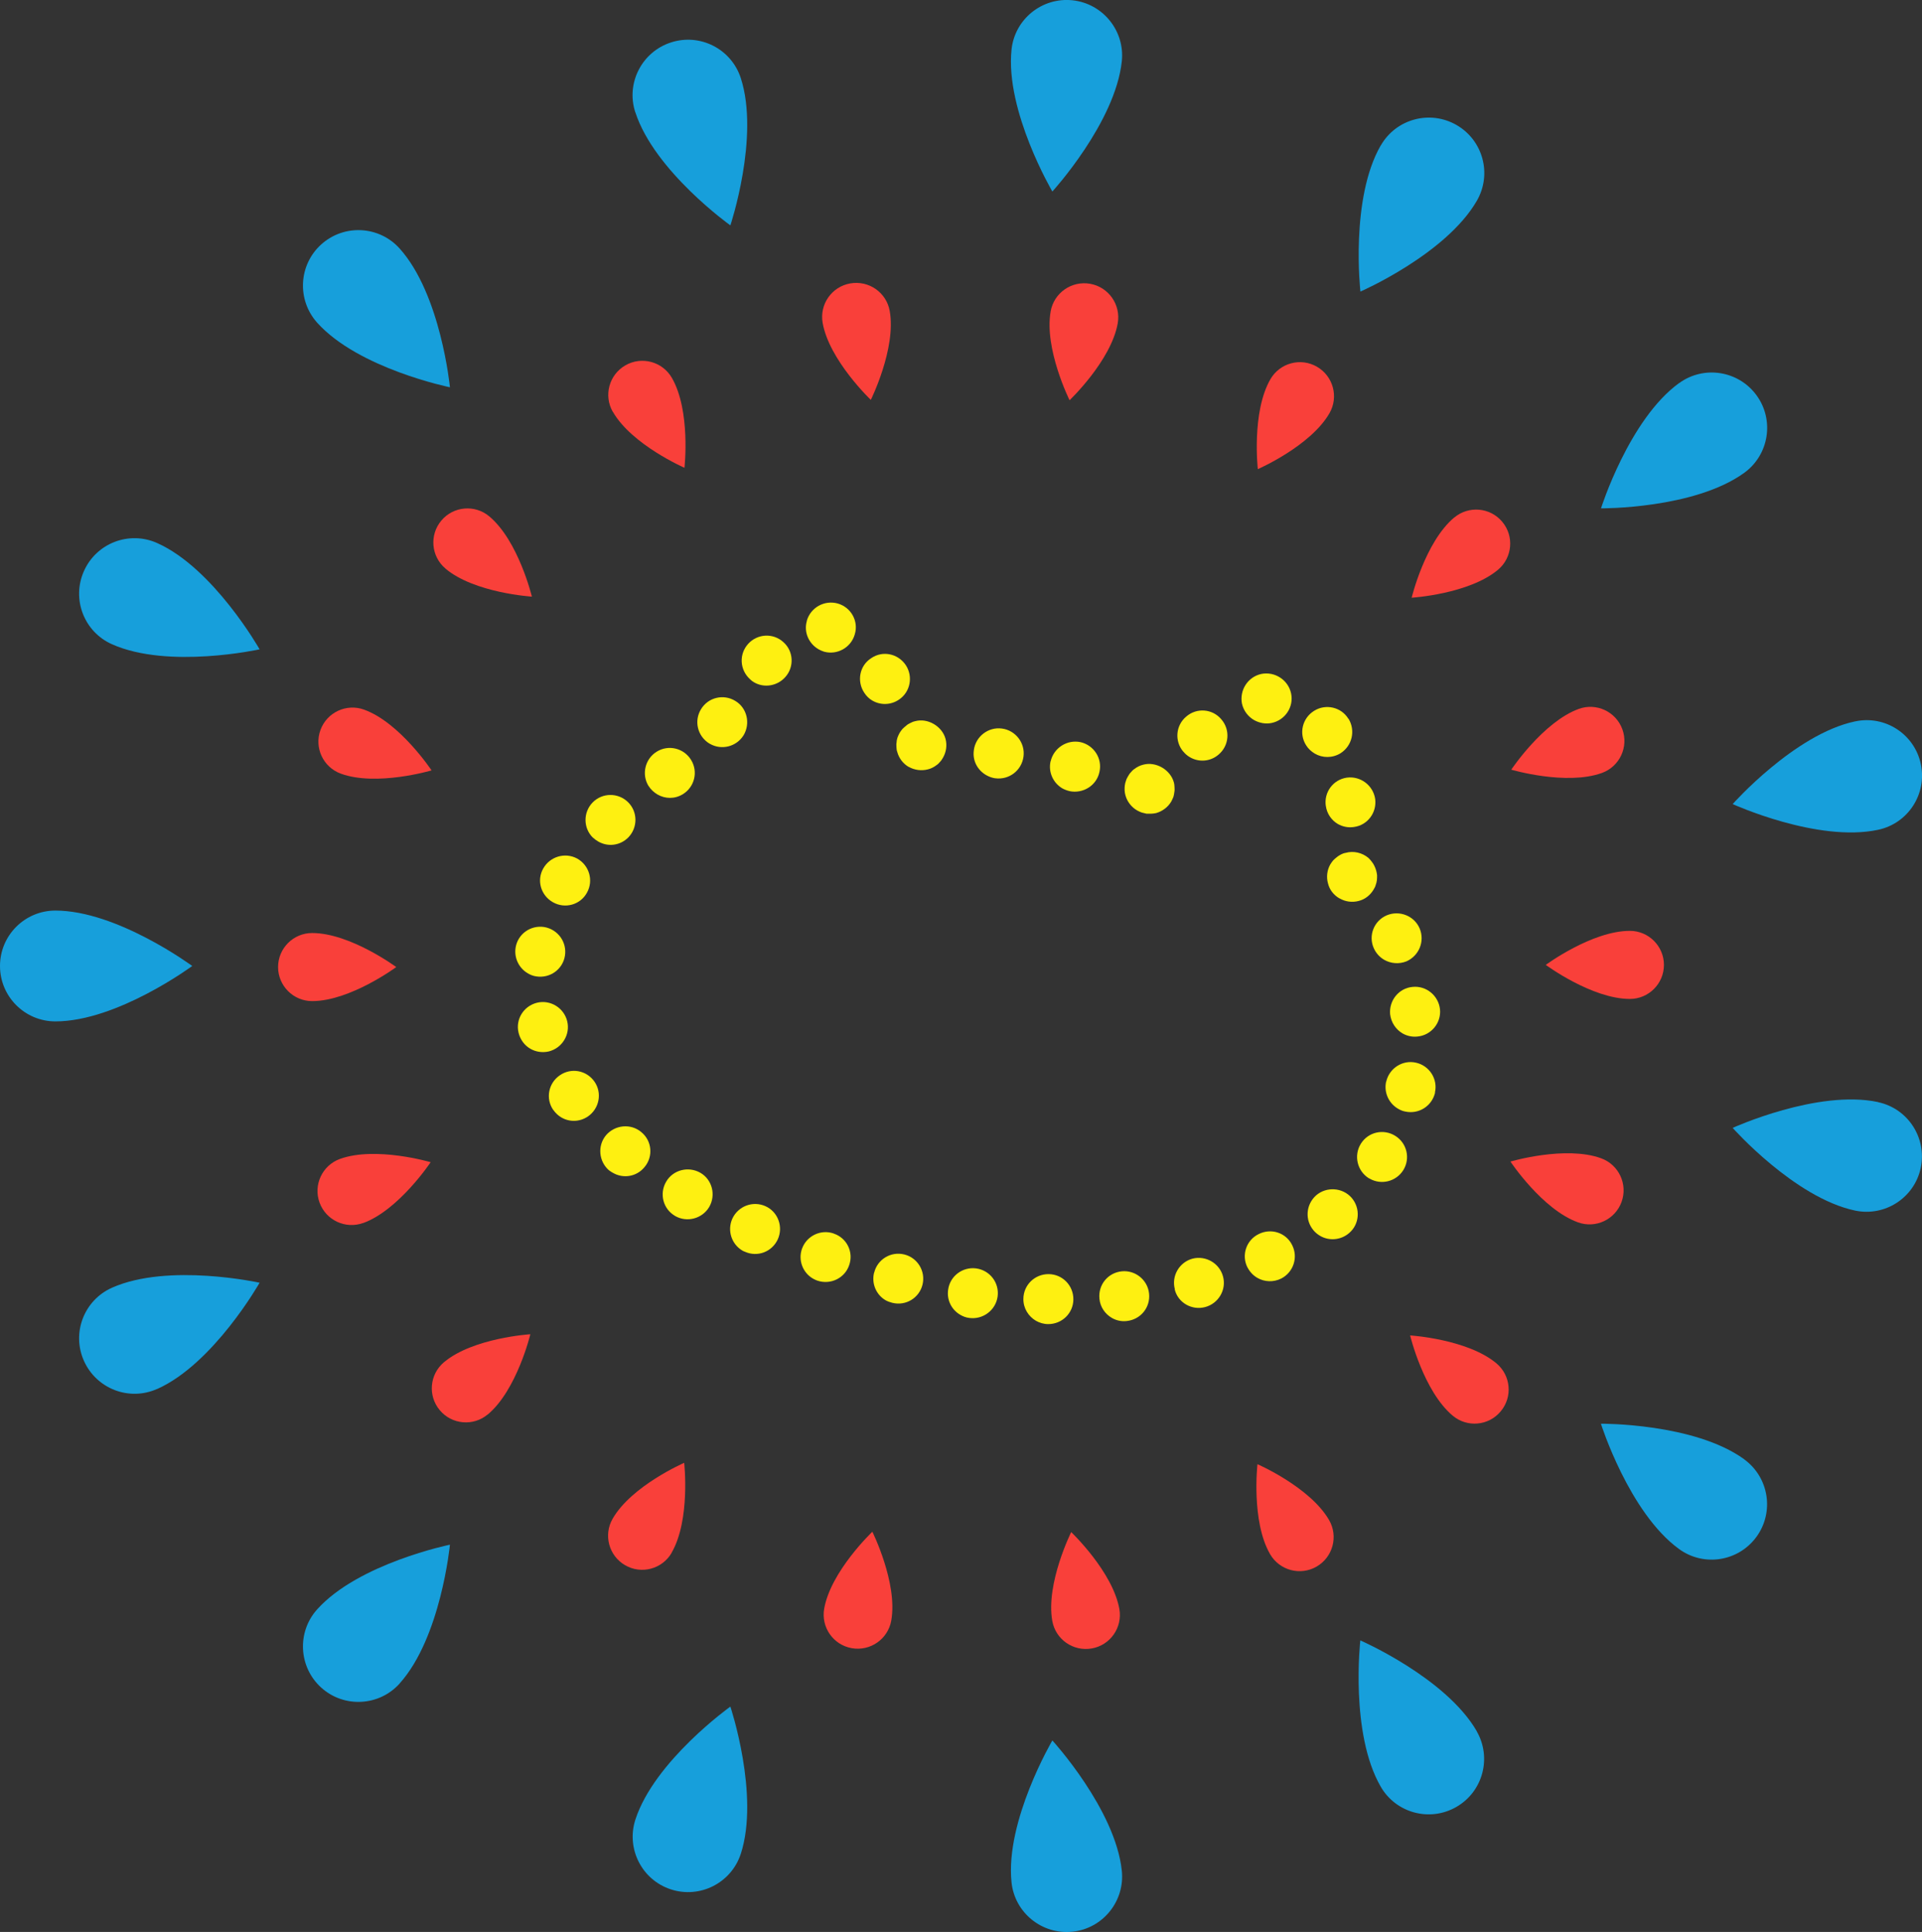 <?xml version="1.0" encoding="UTF-8"?>
<svg id="_レイヤー_2" data-name="レイヤー_2" xmlns="http://www.w3.org/2000/svg" viewBox="0 0 212.26 213.36">
  <rect x="0" y="0" width="212.26" height="213.36" fill="#333333" stroke="none"/>
  <defs>
    <style>
      .cls-1 {
        fill: #f9403a;
      }

      .cls-2 {
        fill: #fef011;
      }

      .cls-3 {
        fill: #179fdb;
      }
    </style>
  </defs>
  <g id="_情報" data-name="情報">
    <g>
      <path class="cls-1" d="M140.3,41.88c-2.1,3.64-1.39,9.93-1.39,9.93,0,0,5.81-2.53,7.91-6.17,1.04-1.8.42-4.1-1.38-5.14-1.8-1.04-4.1-.42-5.14,1.38"/>
      <path class="cls-1" d="M160.6,57.15c-3.22,2.7-4.7,8.86-4.7,8.86,0,0,6.32-.39,9.54-3.09,1.59-1.34,1.8-3.71.46-5.3-1.33-1.59-3.71-1.8-5.3-.46"/>
      <path class="cls-1" d="M174.35,78.29c-3.94,1.44-7.45,6.71-7.45,6.71,0,0,6.07,1.79,10.02.36,1.95-.71,2.96-2.87,2.25-4.82-.71-1.95-2.87-2.96-4.82-2.25"/>
      <path class="cls-1" d="M180,102.8c-4.2,0-9.29,3.76-9.29,3.76,0,0,5.09,3.76,9.29,3.76,2.08,0,3.76-1.69,3.76-3.76s-1.69-3.76-3.76-3.76"/>
      <path class="cls-1" d="M176.83,127.92c-3.94-1.44-10.02.36-10.02.36,0,0,3.5,5.28,7.45,6.71,1.95.71,4.11-.3,4.82-2.25.71-1.95-.3-4.11-2.25-4.82"/>
      <path class="cls-1" d="M165.27,150.57c-3.22-2.7-9.54-3.09-9.54-3.09,0,0,1.48,6.16,4.7,8.86,1.59,1.34,3.97,1.13,5.3-.47,1.34-1.59,1.13-3.96-.46-5.3"/>
      <path class="cls-1" d="M146.78,167.87c-2.1-3.64-7.91-6.17-7.91-6.17,0,0-.71,6.29,1.39,9.93,1.04,1.8,3.34,2.42,5.14,1.38,1.8-1.04,2.42-3.34,1.38-5.14"/>
      <path class="cls-1" d="M123.62,177.7c-.73-4.13-5.32-8.5-5.32-8.5,0,0-2.82,5.67-2.09,9.8.36,2.05,2.31,3.41,4.36,3.05,2.05-.36,3.41-2.31,3.05-4.36"/>
      <path class="cls-1" d="M98.43,178.96c.73-4.13-2.09-9.8-2.09-9.8,0,0-4.59,4.36-5.32,8.5-.36,2.05,1,4,3.05,4.36,2.05.36,4-1.01,4.36-3.05"/>
      <path class="cls-1" d="M74.17,171.48c2.1-3.64,1.39-9.93,1.39-9.93,0,0-5.81,2.53-7.9,6.17-1.04,1.8-.42,4.1,1.38,5.14,1.8,1.04,4.1.42,5.14-1.38"/>
      <path class="cls-1" d="M53.87,156.21c3.22-2.7,4.7-8.86,4.7-8.86,0,0-6.32.39-9.54,3.09-1.59,1.34-1.8,3.71-.46,5.3,1.33,1.59,3.71,1.8,5.3.46"/>
      <path class="cls-1" d="M40.11,135.07c3.94-1.44,7.45-6.72,7.45-6.72,0,0-6.07-1.79-10.02-.36-1.95.71-2.96,2.87-2.25,4.82.71,1.95,2.87,2.96,4.82,2.25"/>
      <path class="cls-1" d="M34.47,110.56c4.2,0,9.29-3.76,9.29-3.76,0,0-5.09-3.76-9.29-3.76-2.08,0-3.76,1.69-3.76,3.76s1.69,3.76,3.76,3.76"/>
      <path class="cls-1" d="M37.64,85.44c3.94,1.44,10.02-.36,10.02-.36,0,0-3.5-5.28-7.45-6.71-1.95-.71-4.11.3-4.82,2.25-.71,1.95.3,4.11,2.25,4.82"/>
      <path class="cls-1" d="M49.2,62.8c3.22,2.7,9.54,3.09,9.54,3.09,0,0-1.48-6.16-4.7-8.86-1.59-1.34-3.97-1.13-5.3.46-1.34,1.59-1.13,3.97.46,5.3"/>
      <path class="cls-1" d="M67.69,45.49c2.1,3.64,7.9,6.17,7.9,6.17,0,0,.71-6.29-1.39-9.93-1.04-1.8-3.34-2.42-5.14-1.38-1.8,1.04-2.42,3.34-1.38,5.14"/>
      <path class="cls-1" d="M90.85,35.66c.73,4.13,5.32,8.5,5.32,8.5,0,0,2.82-5.67,2.09-9.81-.36-2.05-2.31-3.41-4.36-3.05-2.05.36-3.41,2.31-3.05,4.36"/>
      <path class="cls-1" d="M116.03,34.4c-.73,4.13,2.09,9.8,2.09,9.8,0,0,4.59-4.36,5.32-8.5.36-2.05-1.01-4-3.05-4.36-2.05-.36-4,1.01-4.36,3.05"/>
      <path class="cls-2" d="M147.93,99.22c-.63-.36-1.1-.95-1.27-1.66-.2-.7-.1-1.48.25-2.09.1-.17.21-.31.32-.45.13-.13.26-.25.42-.37.12-.1.29-.21.45-.29.16-.08.31-.14.5-.17.87-.25,1.84-.03,2.54.57.13.13.25.26.35.4.12.15.21.29.29.46.08.16.15.34.2.52.04.17.09.34.1.52.01.18-.01.37-.02.54-.02.19-.07.37-.13.53-.04.18-.13.33-.23.5-.35.61-.95,1.1-1.66,1.27-.72.19-1.47.08-2.09-.28"/>
      <path class="cls-2" d="M130.68,83.01c-.98-1.15-.85-2.89.32-3.87,1.16-1.01,2.9-.87,3.88.3,1.01,1.16.87,2.91-.31,3.9-.91.78-2.17.86-3.15.29-.28-.16-.52-.36-.74-.63M146.42,89v.02c-.23-1.52.8-2.92,2.32-3.14,1.5-.2,2.9.84,3.13,2.35.2,1.51-.84,2.9-2.34,3.1-.63.1-1.25-.03-1.78-.33-.69-.4-1.22-1.14-1.33-2.01M137.16,77.72c-.29-1.5.64-2.96,2.13-3.29,1.48-.3,2.96.64,3.29,2.13.33,1.49-.64,2.96-2.13,3.28-.69.15-1.39,0-1.96-.32-.65-.38-1.15-1.01-1.33-1.81M144.24,82.3c-.82-1.29-.42-2.99.89-3.8,1.27-.8,2.99-.42,3.78.88h.02c.79,1.31.4,2.99-.89,3.81-.9.55-1.99.53-2.83.04-.39-.23-.73-.54-.97-.93"/>
      <path class="cls-2" d="M125.58,89.5c-.63-.36-1.11-.99-1.29-1.67-.05-.17-.08-.36-.09-.54-.01-.18,0-.35.02-.54s.07-.37.13-.53c.05-.18.13-.33.22-.48.09-.15.19-.33.32-.45.11-.14.24-.27.38-.36.15-.11.29-.21.46-.29.16-.08.35-.15.52-.19,1.4-.38,3.01.55,3.39,1.96.05.17.06.35.07.53.01.18.02.36-.02.54-.01.17-.06.34-.1.52-.07.16-.15.35-.23.5-.36.63-.98,1.09-1.67,1.29-.17.04-.35.06-.53.07-.18.01-.39,0-.55,0-.18-.04-.35-.09-.53-.13-.17-.07-.33-.13-.48-.22"/>
      <path class="cls-2" d="M107.55,82.83c.2-1.5,1.6-2.58,3.11-2.37,1.5.2,2.58,1.6,2.37,3.11-.21,1.53-1.6,2.58-3.11,2.38h-.02c-.36-.05-.69-.18-.99-.35-.96-.55-1.53-1.61-1.36-2.75M116.03,84.08c.34-1.48,1.81-2.43,3.3-2.12,1.48.34,2.43,1.81,2.09,3.29-.31,1.5-1.81,2.43-3.31,2.12h.02c-.28-.06-.56-.17-.8-.3-1-.58-1.58-1.78-1.31-2.99"/>
      <path class="cls-2" d="M100.36,84.7c-.63-.36-1.09-.98-1.27-1.66-.07-.18-.08-.36-.09-.54-.01-.18-.02-.36.02-.54,0-.17.05-.35.1-.52.07-.16.14-.35.23-.5.09-.15.2-.29.31-.43.13-.13.26-.25.42-.37.13-.13.29-.21.45-.29.16-.08.32-.16.52-.2,1.38-.39,2.99.54,3.37,1.94.19.72.08,1.46-.28,2.09-.09.15-.19.32-.32.45-.11.14-.24.27-.38.36-.15.11-.29.21-.46.29-.16.08-.34.15-.52.19-.69.18-1.47.08-2.1-.28"/>
      <path class="cls-2" d="M74.55,134.28c-1.32-.76-1.76-2.46-.98-3.78.75-1.3,2.45-1.74,3.78-.98,1.3.75,1.74,2.45.97,3.78-.77,1.29-2.45,1.74-3.76.99h-.02ZM80.87,134.6c.64-1.4,2.27-2.02,3.67-1.39,1.38.62,1.98,2.27,1.36,3.65-.64,1.4-2.25,2-3.63,1.38-.1-.03-.19-.08-.25-.11-1.22-.7-1.73-2.22-1.15-3.53M67.28,129.27h0c-1.16-.99-1.32-2.73-.36-3.89.99-1.16,2.74-1.34,3.91-.35,1.18.97,1.33,2.71.34,3.87-.87,1.06-2.34,1.29-3.49.62-.13-.07-.26-.15-.4-.26M88.57,137.91c.5-1.42,2.08-2.19,3.52-1.68h-.02c1.45.48,2.22,2.05,1.71,3.49-.48,1.43-2.05,2.2-3.51,1.71-.16-.06-.33-.13-.48-.22-1.13-.65-1.67-2.03-1.22-3.31M61.1,122.58h0c-.87-1.25-.54-2.97.73-3.83,1.25-.87,2.95-.55,3.82.7.87,1.25.54,2.97-.71,3.84-.92.63-2.05.64-2.94.12-.35-.2-.65-.49-.9-.84M96.54,140.55c.36-1.47,1.84-2.38,3.33-2.01,1.47.36,2.37,1.86,2.01,3.33-.36,1.47-1.84,2.38-3.33,2.01-.25-.06-.52-.16-.74-.28-1.04-.6-1.58-1.84-1.28-3.05M104.71,142.43c.2-1.5,1.59-2.55,3.1-2.35,1.52.21,2.58,1.6,2.36,3.13-.22,1.49-1.61,2.54-3.12,2.34-.38-.04-.71-.18-.99-.34-.96-.55-1.52-1.63-1.35-2.78M57.27,114.06c-.36-1.48.55-2.95,2.03-3.32,1.48-.36,2.98.56,3.34,2.04.36,1.48-.56,2.97-2.04,3.34-.73.16-1.44.04-2.03-.3-.63-.36-1.11-.99-1.3-1.76M113.02,143.44c.01-1.53,1.26-2.74,2.79-2.73,1.53.01,2.74,1.26,2.73,2.79-.01,1.53-1.26,2.74-2.79,2.73-.49,0-.96-.15-1.35-.37-.82-.48-1.4-1.39-1.38-2.42M121.42,143.43c-.16-1.54.94-2.88,2.47-3.03,1.5-.15,2.86.96,3.01,2.46.16,1.54-.94,2.87-2.47,3.03-.59.07-1.18-.07-1.65-.35-.74-.43-1.28-1.2-1.36-2.11M56.94,104.66c.24-1.51,1.66-2.52,3.17-2.28,1.5.26,2.52,1.66,2.28,3.17-.24,1.51-1.66,2.52-3.17,2.28-.35-.05-.65-.17-.93-.34-.95-.55-1.53-1.66-1.35-2.83M129.75,142.39c-.4-1.47.48-2.99,1.95-3.39,1.46-.37,2.98.5,3.37,1.98.39,1.47-.51,2.98-1.98,3.37-.72.19-1.47.08-2.08-.27-.63-.36-1.1-.95-1.28-1.69M59.99,95.92c.74-1.33,2.41-1.82,3.74-1.11,1.34.74,1.84,2.42,1.1,3.76-.72,1.35-2.41,1.82-3.73,1.09-.02-.01-.04-.02-.07-.04-1.3-.75-1.78-2.39-1.04-3.7M137.77,139.98c-.7-1.36-.13-3.03,1.23-3.69,1.36-.69,3.02-.17,3.7,1.21.69,1.36.14,3.01-1.21,3.7-.86.43-1.86.37-2.62-.07-.46-.26-.84-.66-1.1-1.16M65.49,92.52c-1.09-1.06-1.1-2.81-.04-3.9,1.07-1.09,2.81-1.1,3.9-.04,1.09,1.06,1.1,2.81.04,3.9-.91.92-2.26,1.07-3.33.45-.19-.11-.4-.26-.57-.42M145.09,135.91c-1.01-1.16-.88-2.88.26-3.9,1.15-.99,2.91-.87,3.91.26,1.01,1.16.89,2.92-.26,3.9-.92.8-2.22.89-3.2.32-.26-.15-.5-.34-.71-.58M71.62,86.8c-.79-1.29-.38-3,.91-3.79,1.31-.81,3-.38,3.79.91.81,1.31.38,3-.91,3.79-.9.55-1.95.52-2.8.03-.39-.23-.73-.54-.99-.95M151.18,130.13c-1.3-.81-1.7-2.52-.89-3.82.81-1.3,2.5-1.68,3.8-.87,1.3.81,1.68,2.5.89,3.78-.8,1.28-2.45,1.68-3.73.94-.02-.01-.04-.02-.06-.04M78.33,82.11c-1.3-.81-1.71-2.49-.91-3.79.79-1.31,2.49-1.71,3.79-.91,1.29.77,1.69,2.48.91,3.79-.8,1.28-2.45,1.68-3.73.94-.02-.01-.04-.02-.06-.04M153.09,119.45h0c.34-1.48,1.81-2.43,3.29-2.09,1.48.33,2.43,1.81,2.09,3.29h.02c-.34,1.5-1.81,2.44-3.32,2.1-.29-.05-.54-.17-.78-.31-1-.58-1.58-1.78-1.31-2.99M82.83,75.01c-1.14-1.03-1.24-2.77-.2-3.91,1.02-1.12,2.76-1.22,3.89-.18,1.13,1,1.21,2.76.19,3.87-.89.99-2.34,1.2-3.42.57-.18-.1-.34-.22-.46-.35M153.52,112h0c-.13-1.52.97-2.88,2.49-3.01,1.5-.15,2.86.96,3.02,2.49.14,1.5-.98,2.85-2.48,2.99-.59.07-1.18-.07-1.65-.34-.74-.43-1.27-1.2-1.38-2.13M95.45,76.51c-.85-1.27-.53-3,.76-3.82,1.25-.87,2.96-.52,3.82.76.83,1.26.51,2.98-.76,3.82-.9.61-2.04.62-2.93.1-.35-.2-.66-.5-.89-.86M89.1,68.56c.42-1.47,1.95-2.32,3.42-1.91,1.47.42,2.32,1.95,1.88,3.4-.41,1.47-1.95,2.32-3.39,1.92-.22-.07-.43-.16-.62-.27-1.08-.63-1.65-1.91-1.28-3.14M151.71,104.7c-.61-1.39.03-3.02,1.45-3.62,1.41-.58,3.03.07,3.62,1.45.6,1.42-.07,3.03-1.46,3.64-.83.33-1.73.24-2.45-.17-.5-.29-.91-.73-1.16-1.3"/>
      <path class="cls-3" d="M152.49,16.05c-3.41,5.91-2.25,16.15-2.25,16.15,0,0,9.44-4.11,12.86-10.03,1.69-2.93.69-6.67-2.24-8.36-2.93-1.69-6.67-.69-8.36,2.24"/>
      <path class="cls-3" d="M185.44,42.3c-5.53,4.01-8.63,13.84-8.63,13.84,0,0,10.3.08,15.83-3.93,2.73-1.99,3.34-5.82,1.35-8.55-1.99-2.73-5.82-3.34-8.55-1.35"/>
      <path class="cls-3" d="M204.86,79.67c-6.68,1.42-13.51,9.13-13.51,9.13,0,0,9.38,4.27,16.06,2.84,3.31-.7,5.42-3.95,4.72-7.26-.7-3.31-3.95-5.42-7.26-4.71"/>
      <path class="cls-3" d="M207.41,121.71c-6.68-1.42-16.06,2.85-16.06,2.85,0,0,6.83,7.71,13.51,9.13,3.31.7,6.56-1.41,7.26-4.71.7-3.31-1.41-6.56-4.71-7.26"/>
      <path class="cls-3" d="M192.63,161.16c-5.53-4.01-15.83-3.93-15.83-3.93,0,0,3.1,9.82,8.63,13.84,2.74,1.99,6.56,1.38,8.55-1.35,1.99-2.74,1.38-6.56-1.35-8.55"/>
      <path class="cls-3" d="M163.09,191.19c-3.41-5.91-12.86-10.03-12.86-10.03,0,0-1.16,10.24,2.25,16.15,1.69,2.93,5.43,3.93,8.36,2.24,2.93-1.69,3.93-5.43,2.24-8.36"/>
      <path class="cls-3" d="M123.89,206.6c-.71-6.79-7.67-14.39-7.67-14.39,0,0-5.22,8.88-4.51,15.67.35,3.36,3.37,5.8,6.73,5.45,3.36-.35,5.8-3.37,5.45-6.73"/>
      <path class="cls-3" d="M81.81,204.74c2.11-6.5-1.15-16.27-1.15-16.27,0,0-8.38,5.99-10.49,12.48-1.04,3.22.72,6.67,3.93,7.71,3.21,1.04,6.67-.72,7.71-3.93"/>
      <path class="cls-3" d="M44.13,185.92c4.57-5.08,5.56-15.33,5.56-15.33,0,0-10.09,2.06-14.66,7.14-2.26,2.51-2.06,6.38.45,8.65,2.51,2.26,6.38,2.06,8.65-.45"/>
      <path class="cls-3" d="M17.35,153.4c6.24-2.78,11.32-11.74,11.32-11.74,0,0-10.06-2.22-16.3.55-3.09,1.38-4.48,4.99-3.1,8.08,1.38,3.09,5,4.48,8.08,3.1"/>
      <path class="cls-3" d="M6.12,112.8c6.83,0,15.11-6.12,15.11-6.12,0,0-8.29-6.12-15.11-6.12-3.38,0-6.12,2.74-6.12,6.12s2.74,6.12,6.12,6.12"/>
      <path class="cls-3" d="M12.37,71.15c6.24,2.78,16.3.56,16.3.56,0,0-5.08-8.96-11.32-11.74-3.09-1.38-6.71.01-8.08,3.1-1.38,3.09.01,6.71,3.1,8.08"/>
      <path class="cls-3" d="M35.03,35.64c4.57,5.08,14.66,7.13,14.66,7.13,0,0-.99-10.25-5.56-15.33-2.26-2.51-6.13-2.72-8.65-.45-2.51,2.26-2.71,6.13-.45,8.65"/>
      <path class="cls-3" d="M70.17,12.41c2.11,6.5,10.49,12.48,10.49,12.48,0,0,3.26-9.77,1.15-16.27-1.05-3.22-4.5-4.98-7.72-3.93-3.21,1.04-4.98,4.5-3.93,7.71"/>
      <path class="cls-3" d="M111.71,5.48c-.71,6.79,4.51,15.67,4.51,15.67,0,0,6.95-7.6,7.67-14.39.35-3.36-2.09-6.37-5.45-6.73-3.36-.35-6.38,2.09-6.73,5.45"/>
    </g>
  </g>
</svg>